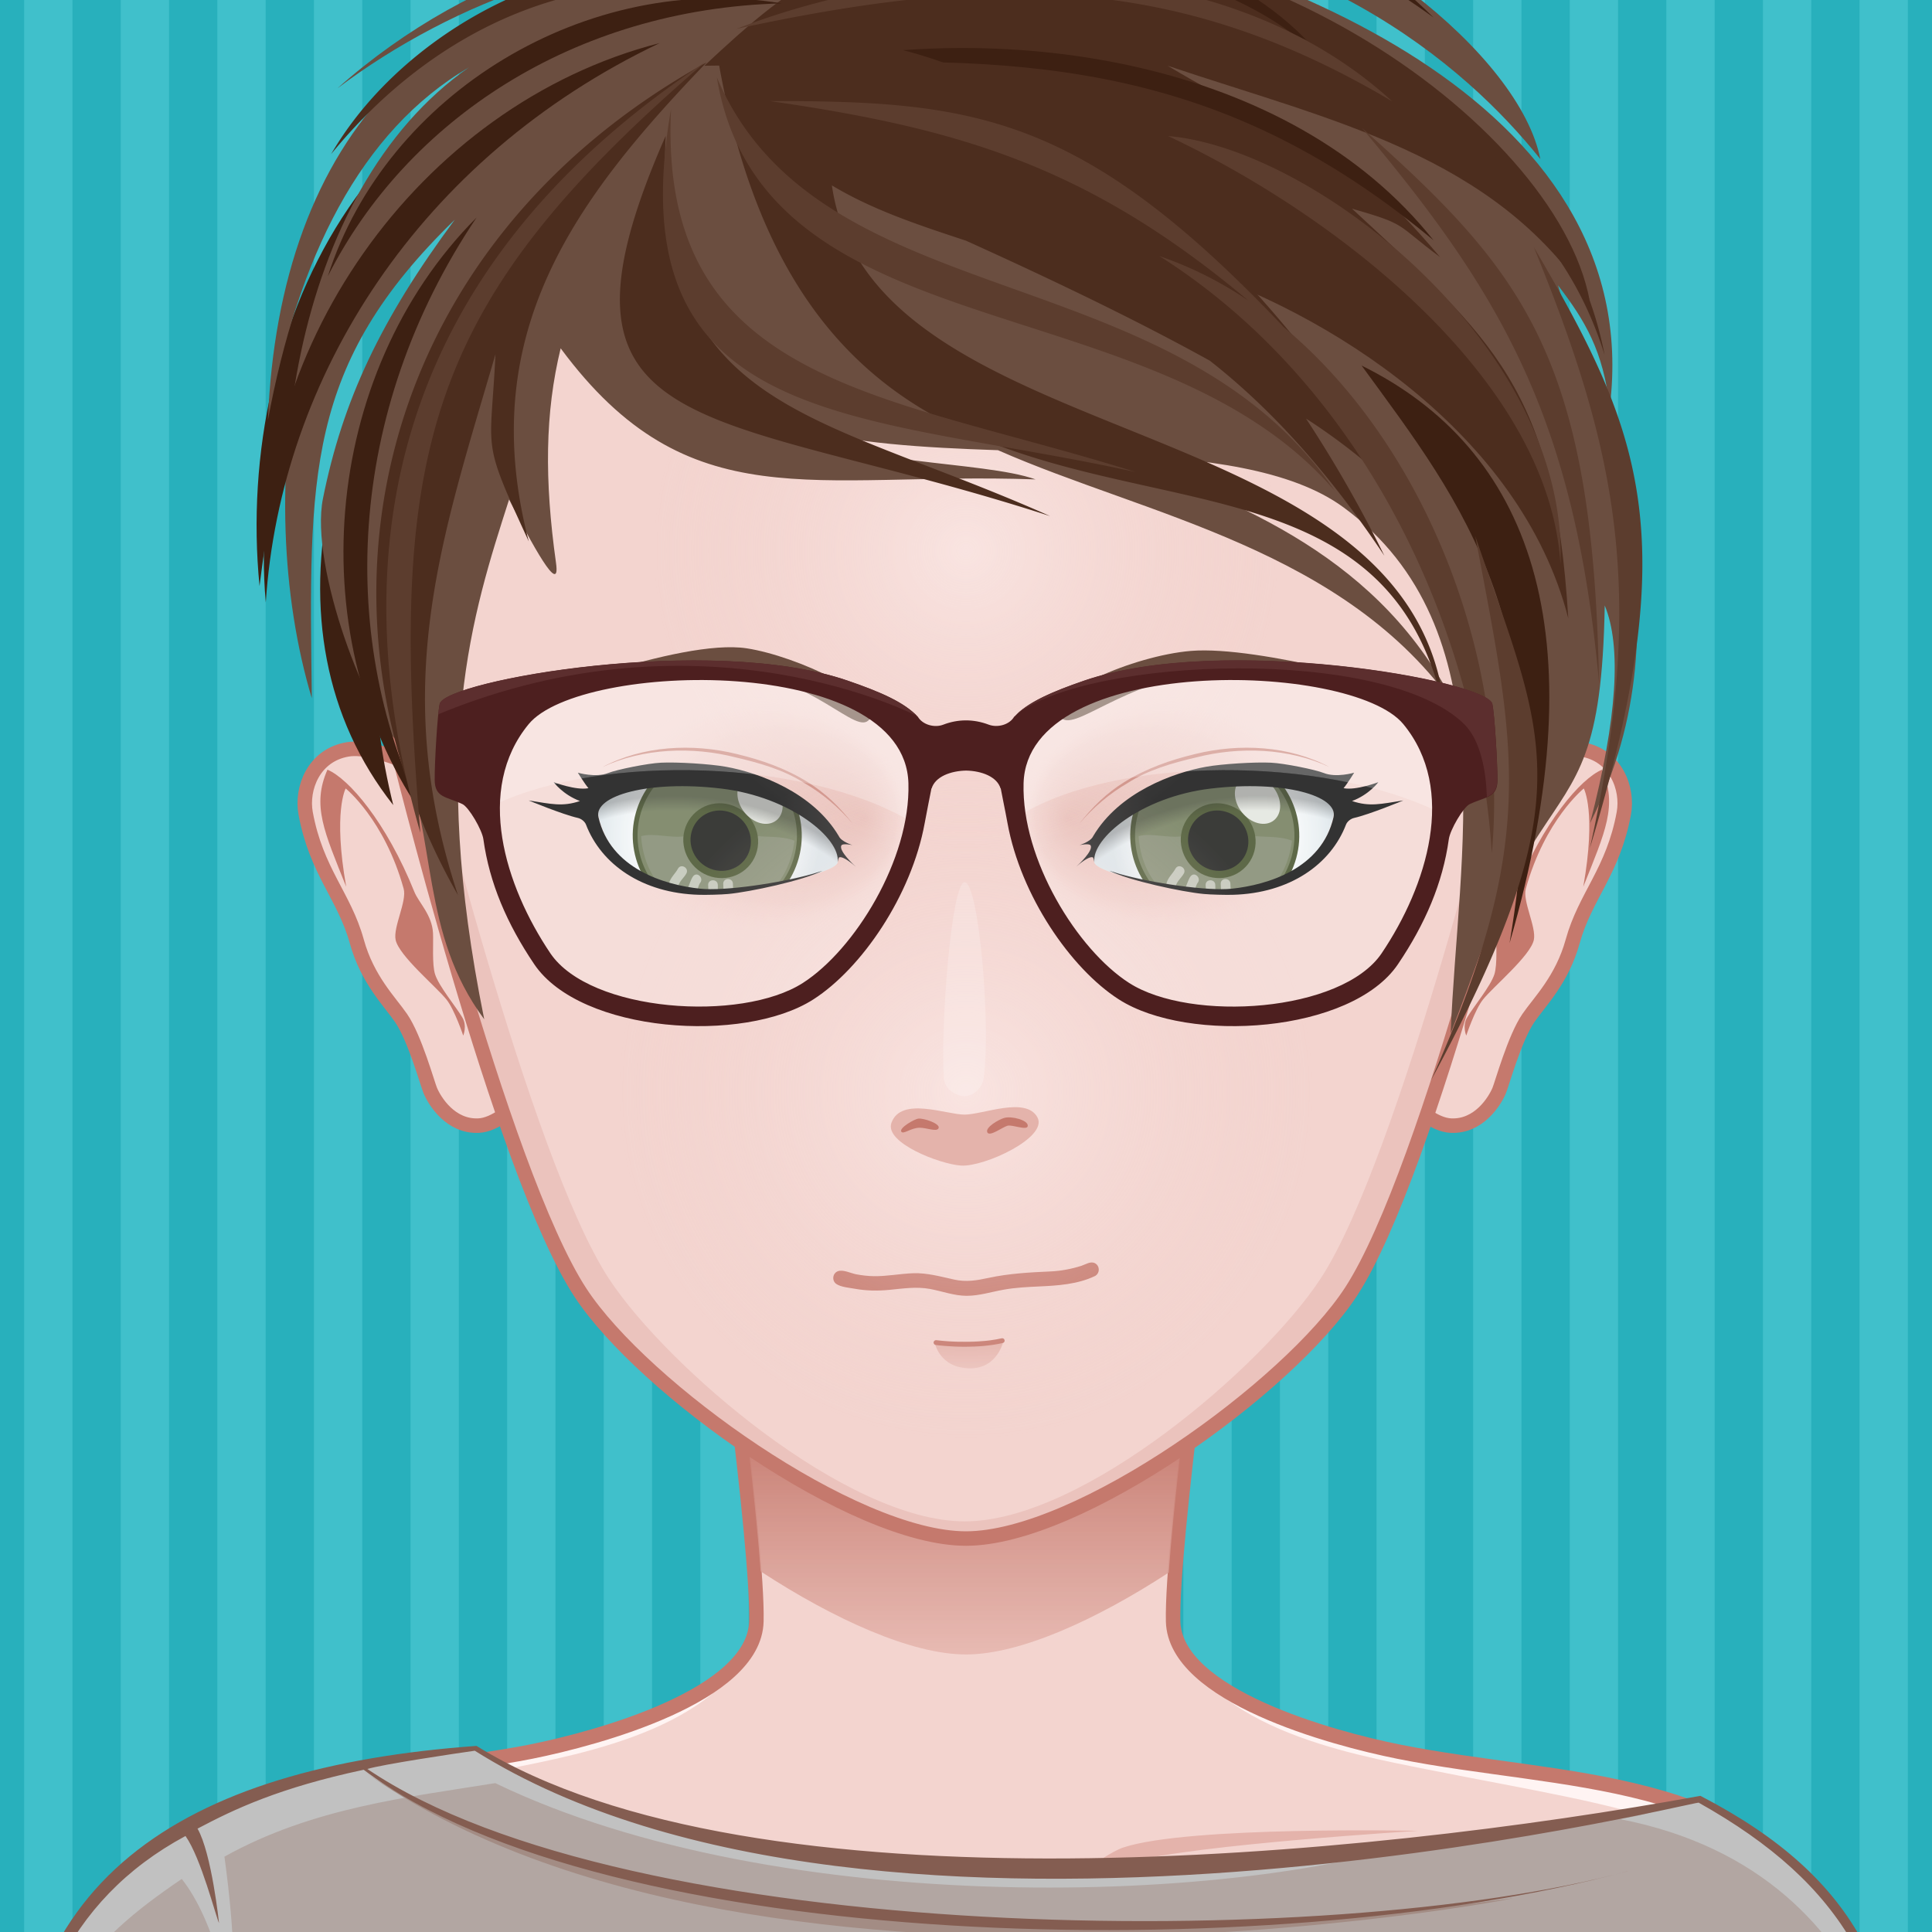 <svg xmlns="http://www.w3.org/2000/svg" version="1.1" width="400px" height="400px" xlink="http://www.w3.org/1999/xlink" viewBox="0 0 200 200" style="overflow:hidden!important;"><defs id="SvgjsDefs1007"><radialGradient id="SvgjsRadialGradient3151" cx="-558.588" cy="-490.918" r="84.646" gradientTransform="matrix(0.096 -0.025 0.025 0.096 140.548 120.358)" gradientUnits="userSpaceOnUse" class="svga-on-canvas-eyesiris-gradient-left-1"><stop id="SvgjsStop3152" stop-opacity="0.8" stop-color="#ffffff" offset="0" ></stop><stop id="SvgjsStop3153" stop-opacity="0" stop-color="#ffffff" offset="1" ></stop></radialGradient><radialGradient id="SvgjsRadialGradient3155" cx="-565.337" cy="-492.691" r="84.644" gradientTransform="matrix(0.099 8.856325e-004 -0.001 0.099 130.377 136.353)" gradientUnits="userSpaceOnUse" class="svga-on-canvas-eyesiris-gradient-left-2"><stop id="SvgjsStop3156" stop-opacity="0.8" stop-color="#ffffff" offset="0" ></stop><stop id="SvgjsStop3157" stop-opacity="0" stop-color="#ffffff" offset="1" ></stop></radialGradient><linearGradient id="SvgjsLinearGradient3161" x1="122.283" y1="93.047" x2="123.61" y2="91.466" gradientTransform="matrix(1 0 0 1 -52 0)" gradientUnits="userSpaceOnUse" class="svga-on-canvas-eyesiris-gradient-left-5"><stop id="SvgjsStop3162" stop-opacity="1" stop-color="#ffffff" offset="0" ></stop><stop id="SvgjsStop3163" stop-opacity="0" stop-color="#ffffff" offset="1" ></stop></linearGradient><linearGradient id="SvgjsLinearGradient3165" x1="127" y1="85" x2="125" y2="87" gradientTransform="matrix(1 0 0 1 -50 0)" gradientUnits="userSpaceOnUse" class="svga-on-canvas-eyesiris-gradient-left-6"><stop id="SvgjsStop3166" stop-opacity="1" stop-color="#ffffff" offset="0" ></stop><stop id="SvgjsStop3167" stop-opacity="0" stop-color="#ffffff" offset="1" ></stop></linearGradient><linearGradient id="SvgjsLinearGradient3169" x1="130" y1="81" x2="126" y2="85" gradientTransform="matrix(1 0 0 1 -50 0)" gradientUnits="userSpaceOnUse" class="svga-on-canvas-eyesiris-gradient-left-7"><stop id="SvgjsStop3170" stop-opacity="1" stop-color="#ffffff" offset="0" ></stop><stop id="SvgjsStop3171" stop-opacity="0" stop-color="#ffffff" offset="1" ></stop></linearGradient><radialGradient id="SvgjsRadialGradient3174" cx="-578.76" cy="-490.73" r="84.646" gradientTransform="matrix(0.096 -0.025 0.025 0.096 192.479 119.84)" gradientUnits="userSpaceOnUse" class="svga-on-canvas-eyesiris-gradient-right-1"><stop id="SvgjsStop3175" stop-opacity="0.8" stop-color="#ffffff" offset="0" ></stop><stop id="SvgjsStop3176" stop-opacity="0" stop-color="#ffffff" offset="1" ></stop></radialGradient><radialGradient id="SvgjsRadialGradient3178" cx="-584.778" cy="-487.329" r="84.644" gradientTransform="matrix(0.099 8.856325e-004 -0.001 0.099 182.31 135.839)" gradientUnits="userSpaceOnUse" class="svga-on-canvas-eyesiris-gradient-right-2"><stop id="SvgjsStop3179" stop-opacity="0.8" stop-color="#ffffff" offset="0" ></stop><stop id="SvgjsStop3180" stop-opacity="0" stop-color="#ffffff" offset="1" ></stop></radialGradient><linearGradient id="SvgjsLinearGradient3184" x1="120.284" y1="93.047" x2="121.611" y2="91.467" gradientUnits="userSpaceOnUse" class="svga-on-canvas-eyesiris-gradient-right-5"><stop id="SvgjsStop3185" stop-opacity="1" stop-color="#ffffff" offset="0" ></stop><stop id="SvgjsStop3186" stop-opacity="0" stop-color="#ffffff" offset="1" ></stop></linearGradient><linearGradient id="SvgjsLinearGradient3188" x1="127" y1="85" x2="125" y2="87" gradientUnits="userSpaceOnUse" class="svga-on-canvas-eyesiris-gradient-right-6"><stop id="SvgjsStop3189" stop-opacity="1" stop-color="#ffffff" offset="0" ></stop><stop id="SvgjsStop3190" stop-opacity="0" stop-color="#ffffff" offset="1" ></stop></linearGradient><linearGradient id="SvgjsLinearGradient3192" x1="130" y1="81" x2="126" y2="85" gradientUnits="userSpaceOnUse" class="svga-on-canvas-eyesiris-gradient-right-7"><stop id="SvgjsStop3193" stop-opacity="1" stop-color="#ffffff" offset="0" ></stop><stop id="SvgjsStop3194" stop-opacity="0" stop-color="#ffffff" offset="1" ></stop></linearGradient><linearGradient id="SvgjsLinearGradient3280" x1="99.98" y1="171.27" x2="99.98" y2="136.351" gradientUnits="userSpaceOnUse" class="svga-on-canvas-chinshadow-gradient-single-0"><stop id="SvgjsStop3281" stop-opacity="0.8" stop-color="#e4b3ab" offset="0" ></stop><stop id="SvgjsStop3282" stop-opacity="1" stop-color="#c5796d" offset="0.7" ></stop></linearGradient><radialGradient id="SvgjsRadialGradient3284" cx="100" cy="113" r="40" gradientUnits="userSpaceOnUse" class="svga-on-canvas-facehighlight-gradient-single-0"><stop id="SvgjsStop3285" stop-opacity="0.5" stop-color="#fff4f3" offset="0" ></stop><stop id="SvgjsStop3286" stop-opacity="0" stop-color="#f3d4cf" offset="0.9" ></stop></radialGradient><radialGradient id="SvgjsRadialGradient3288" cx="100" cy="57" r="36" gradientUnits="userSpaceOnUse" class="svga-on-canvas-facehighlight-gradient-single-1"><stop id="SvgjsStop3289" stop-opacity="0.5" stop-color="#fff4f3" offset="0" ></stop><stop id="SvgjsStop3290" stop-opacity="0" stop-color="#f3d4cf" offset="0.9" ></stop></radialGradient><radialGradient id="SvgjsRadialGradient3342" cx="129.05" cy="85.956" r="15.117" gradientTransform="matrix(-0.995 0.104 0.104 0.995 192.827 -12.464)" gradientUnits="userSpaceOnUse" class="svga-on-canvas-eyesback-gradient-left-0"><stop id="SvgjsStop3343" stop-opacity="1" stop-color="#ffffff" offset="0" ></stop><stop id="SvgjsStop3344" stop-opacity="1" stop-color="#fcfdfd" offset="0.316" ></stop><stop id="SvgjsStop3345" stop-opacity="1" stop-color="#f4f7f8" offset="0.505" ></stop><stop id="SvgjsStop3346" stop-opacity="1" stop-color="#e5ecef" offset="0.661" ></stop><stop id="SvgjsStop3347" stop-opacity="1" stop-color="#d8e2e7" offset="0.76" ></stop></radialGradient><radialGradient id="SvgjsRadialGradient3349" cx="129.049" cy="85.956" r="15.117" gradientTransform="matrix(0.995 0.104 -0.104 0.995 7.173 -12.464)" gradientUnits="userSpaceOnUse" class="svga-on-canvas-eyesback-gradient-right-0"><stop id="SvgjsStop3350" stop-opacity="1" stop-color="#ffffff" offset="0" ></stop><stop id="SvgjsStop3351" stop-opacity="1" stop-color="#fcfdfd" offset="0.316" ></stop><stop id="SvgjsStop3352" stop-opacity="1" stop-color="#f4f7f8" offset="0.505" ></stop><stop id="SvgjsStop3353" stop-opacity="1" stop-color="#e5ecef" offset="0.661" ></stop><stop id="SvgjsStop3354" stop-opacity="1" stop-color="#d8e2e7" offset="0.76" ></stop></radialGradient><radialGradient id="SvgjsRadialGradient3356" cx="129.05" cy="85.956" r="15.117" gradientTransform="matrix(-0.995 0.104 0.104 0.995 192.827 -12.464)" gradientUnits="userSpaceOnUse" class="svga-on-canvas-eyesfront-gradient-left-0"><stop id="SvgjsStop3357" stop-opacity="1" stop-color="#ffffff" offset="0" ></stop><stop id="SvgjsStop3358" stop-opacity="1" stop-color="#fcfdfd" offset="0.316" ></stop><stop id="SvgjsStop3359" stop-opacity="1" stop-color="#f4f7f8" offset="0.505" ></stop><stop id="SvgjsStop3360" stop-opacity="1" stop-color="#e5ecef" offset="0.661" ></stop><stop id="SvgjsStop3361" stop-opacity="1" stop-color="#d8e2e7" offset="0.76" ></stop></radialGradient><radialGradient id="SvgjsRadialGradient3365" cx="121.786" cy="84.496" fx="133.039" fy="84.527" r="16.003" gradientTransform="matrix(1 0.021 0.017 -0.8 -44.952 149.543)" gradientUnits="userSpaceOnUse" class="svga-on-canvas-eyesfront-gradient-left-3"><stop id="SvgjsStop3366" stop-opacity="1" stop-color="#e4b3ab" offset="0" ></stop><stop id="SvgjsStop3367" stop-opacity="0.3" stop-color="#e4b3ab" offset="0.7" ></stop><stop id="SvgjsStop3368" stop-opacity="0" stop-color="#f3d4cf" offset="1" ></stop></radialGradient><radialGradient id="SvgjsRadialGradient3370" cx="69.124" cy="107.529" r="29.525" gradientTransform="matrix(1.034 0 0 1.034 -1.679 1.728)" gradientUnits="userSpaceOnUse" class="svga-on-canvas-eyesfront-gradient-left-4"><stop id="SvgjsStop3371" stop-opacity="0" stop-color="#000000" offset="0.95" ></stop><stop id="SvgjsStop3372" stop-opacity="0.3" stop-color="#000000" offset="1" ></stop></radialGradient><radialGradient id="SvgjsRadialGradient3376" cx="129.049" cy="85.956" r="15.117" gradientTransform="matrix(0.995 0.104 -0.104 0.995 7.173 -12.464)" gradientUnits="userSpaceOnUse" class="svga-on-canvas-eyesfront-gradient-right-0"><stop id="SvgjsStop3377" stop-opacity="1" stop-color="#ffffff" offset="0" ></stop><stop id="SvgjsStop3378" stop-opacity="1" stop-color="#fcfdfd" offset="0.316" ></stop><stop id="SvgjsStop3379" stop-opacity="1" stop-color="#f4f7f8" offset="0.505" ></stop><stop id="SvgjsStop3380" stop-opacity="1" stop-color="#e5ecef" offset="0.661" ></stop><stop id="SvgjsStop3381" stop-opacity="1" stop-color="#d8e2e7" offset="0.76" ></stop></radialGradient><radialGradient id="SvgjsRadialGradient3385" cx="121.786" cy="84.496" fx="133.039" fy="84.527" r="16.003" gradientTransform="matrix(-1 0.021 -0.017 -0.8 244.952 149.543)" gradientUnits="userSpaceOnUse" class="svga-on-canvas-eyesfront-gradient-right-3"><stop id="SvgjsStop3386" stop-opacity="1" stop-color="#e4b3ab" offset="0" ></stop><stop id="SvgjsStop3387" stop-opacity="0.3" stop-color="#e4b3ab" offset="0.7" ></stop><stop id="SvgjsStop3388" stop-opacity="0" stop-color="#f3d4cf" offset="1" ></stop></radialGradient><radialGradient id="SvgjsRadialGradient3390" cx="69.124" cy="107.529" r="29.525" gradientTransform="matrix(-1.034 0 0 1.034 201.679 1.728)" gradientUnits="userSpaceOnUse" class="svga-on-canvas-eyesfront-gradient-right-4"><stop id="SvgjsStop3391" stop-opacity="0" stop-color="#000000" offset="0.95" ></stop><stop id="SvgjsStop3392" stop-opacity="0.3" stop-color="#000000" offset="1" ></stop></radialGradient><linearGradient id="SvgjsLinearGradient3400" x1="100" y1="142" x2="100" y2="139" gradientUnits="userSpaceOnUse" class="svga-on-canvas-mouth-gradient-single-0"><stop id="SvgjsStop3401" stop-opacity="1" stop-color="#ebc3bd" offset="0.1" ></stop><stop id="SvgjsStop3402" stop-opacity="1" stop-color="#e4b3ab" offset="1" ></stop></linearGradient></defs><g id="svga-group-wrapper"><g id="svga-group-backs-single"><path id="SvgjsPath3270" d="M225 225H-25V-25h250V225z" fill="#40c0cb" stroke-width="none" opacity="1"></path><path id="SvgjsPath3271" d="M0-5v210M10,205V-5 M20,205V-5 M30,205V-5 M40,205V-5 M50,205V-5 M60,205V-5 M70,205V-5 M80,205V-5 M90,205V-5 M100,205V-5 M110,205V-5M120,205V-5 M130,205V-5 M140,205V-5 M150,205V-5 M160,205V-5 M170,205V-5 M180,205V-5 M190,205V-5 M200,205V-5" fill="none" stroke="#28b0bc" stroke-width="5" opacity="1"></path></g><g id="svga-group-humanwrap-move" transform="matrix(1,0,0,1,0,0)"><g id="svga-group-humanwrap" transform="matrix(1,0,0,1,0,0)"><g id="svga-group-hair-back-move" transform="matrix(1,0,0,1,0,0)"><g id="svga-group-hair-back" transform="matrix(1,0,0,1,0,0)"><path id="SvgjsPath3300" d="M0 0 " fill="#6b4e40" stroke-width="none" opacity="1"></path></g></g><g id="svga-group-humanbody-single"><path id="SvgjsPath3291" d="M190.858 199.866c-6.008-10.158-13.474-11.973-19.628-13.936 -6.323-2.016-19.346-3.178-26.449-4.6 -6.86-1.373-23.153-5.789-23.339-13.488 -0.192-8.066 4.291-40.09 4.291-40.09H74.005c0 0 4.487 32.023 4.294 40.09 -0.184 7.699-16.48 12.115-23.341 13.488 -7.104 1.422-20.125 2.584-26.448 4.6 -6.156 1.963-13.624 3.777-19.632 13.936 -3.644 6.16-6.008 16.133-6.008 27.133h194C196.869 215.999 194.509 206.026 190.858 199.866z" fill="#f3d4cf" stroke-width="none" opacity="1"></path><path id="SvgjsPath3292" d="M121.442 167.843c2.495 10.929 18.165 13.698 26.293 15.325 21.909 4.379 33.772 5.134 42.297 19.539 2.903 4.916 5.459 15.864 5.962 24.153 1.835 0.291 0.531-17.432-5.136-26.994 -9.742-16.472-29.089-15.135-46.077-18.535C137.921 179.958 121.628 175.542 121.442 167.843L121.442 167.843zM78.558 167.843c-0.186 7.699-16.479 12.115-23.339 13.488 -16.988 3.4-36.335 2.063-46.077 18.535 -5.667 9.563-6.971 27.285-5.136 26.994 0.503-8.289 3.059-19.237 5.962-24.153 8.524-14.405 20.388-15.16 42.297-19.539C60.393 181.541 76.063 178.771 78.558 167.843L78.558 167.843z" fill="#fff4f3" stroke-width="none" opacity="1"></path><path id="SvgjsPath3293" d="M51.206 189.513c0 0 28.641 0.299 33.473 1.885 2.314 0.758 8.372 5.633 8.372 5.633s-6.556-3.17-8.658-3.758C79.51 191.909 51.206 189.513 51.206 189.513zM99.795 199.999c2.053-0.041 7.887-3.799 7.887-3.799s-5.574 2.059-7.342 2.16c-1.491 0.086-6.366-1.238-6.366-1.238S98.112 200.032 99.795 199.999zM117.008 192.757c6.75-1.818 29.786-3.23 29.786-3.23s-23.791-0.516-30.51 1.725c-2.252 0.752-7.562 5.16-7.562 5.16S114.786 193.354 117.008 192.757z" fill="#e4b3ab" stroke-width="none" opacity="1"></path><path id="SvgjsPath3294" d="M190.858 199.866c-9.741-16.471-29.122-15.142-46.077-18.535 -6.86-1.373-23.153-5.789-23.339-13.488 -0.192-8.066 4.291-40.09 4.291-40.09H74.005c0 0 4.487 32.023 4.294 40.09 -0.184 7.699-16.48 12.115-23.341 13.488 -7.104 1.422-20.125 2.584-26.448 4.6 -6.156 1.963-13.624 3.777-19.632 13.936 -3.644 6.16-6.008 16.133-6.008 27.133h194C196.869 215.999 194.509 206.026 190.858 199.866z" fill="none" stroke="#c5796d" stroke-width="1.5" opacity="1"></path></g><g id="svga-group-chinshadow-single"><path id="SvgjsPath3279" d="M100.021 171.27c5.607-0.009 13.53-3.627 20.967-8.478 0.485-6.84 1.756-17.341 2.758-25.098 -13.972-1.825-33.828-1.785-47.741 0.101 0.995 7.702 2.249 18.065 2.739 24.877C86.278 167.593 94.344 171.279 100.021 171.27z" fill="url(#SvgjsLinearGradient3280)" opacity="1"></path></g><g id="svga-group-clothes-single"><path id="SvgjsPath3296" d="M43.52 224.812c-25.518 0-39.538-0.228-41.685-0.677l-0.006-0.106c-1.693-26.63 13.847-40.759 47.508-43.193 12.458 7.729 32.47 11.655 59.42 11.655 28.606 0 56.588-4.536 67.29-6.486 15.393 8.005 21.154 18.146 21.173 37.391 -3.973 0.296-97.133 1.417-153.692 1.417C43.524 224.812 43.523 224.812 43.52 224.812z" fill="#b2a6a2" stroke-width="none" opacity="1"></path><path id="SvgjsPath3297" d="M197.22 223.395c0 0 0.123-29.332-29.542-35.087 4.5-0.689 5.727-1.822 8.369-2.304C191.439 194.009 197.201 204.15 197.22 223.395zM149.079 189.982c-28.224 3.263-75.592 5.834-99.743-9.147 -29.679 2.148-49.28 13.477-47.501 43.3 0.125 0.026 0.294 0.052 0.5 0.076 1.263-17.184 6.809-23.152 16.483-29.703 3.413 4.323 5.416 12.663 5.416 18.717 0-8.584 0.171-12.44-1.001-21.023 9.145-5.108 19.212-6.182 28.034-7.614C80.659 198.762 128.615 197.274 149.079 189.982z" fill="#c1c1c1" stroke-width="none" opacity="1"></path><path id="SvgjsPath3298" d="M37.72 183.39c27.476 18.844 85.402 17.577 118.296 13.195C164.233 195.185 78.922 212.784 37.72 183.39z" fill="#a38c84" stroke-width="none" opacity="1"></path><path id="SvgjsPath3299" d="M176.029 185.905c-34.551 6.296-97.805 12.705-126.7-5.17 -30.352 2.195-49.475 13.813-47.6 43.3 0 0.061 0.01 0.12 0.01 0.181 7.252 1.769 192.442-0.348 195.58-0.73C197.319 205.35 192.637 194.517 176.029 185.905zM1.869 224.035c0-15.576 5.009-27.341 17.333-33.974 1.613 2.277 3.151 8.374 3.471 9.014 0 0-0.755-7.2-2.224-9.776 3.821-2.025 8.463-4.228 17.2-6.094 25.036 18.93 93.373 20.543 130.85 10.5 -0.01 0-0.03 0.011-0.06 0.011 -30.759 8.372-103.456 7.688-130.41-10.591 1.55-0.478 9.214-1.622 11.12-1.89 41.865 26.274 125.692 5.373 126.692 5.373 15.153 8.502 20.633 18.511 21.219 36.707C128.054 221.169 39.365 224.866 1.869 224.035z" fill="#845d51" stroke-width="none" opacity="1"></path></g><g id="svga-group-head" transform="matrix(1,0,0,1,0,0)"><g id="svga-group-ears-left-move" transform="matrix(1,0,0,1,0,0)"><g id="svga-group-ears-left" transform="matrix(1,0,0,1,0,0)"><path id="SvgjsPath3307" d="M47.218 82.634c-0.967-2.31-8.082-5.576-11.21-5.06 -3.538 0.583-4.838 4.047-4.369 6.612 1.103 6.025 3.996 8.563 5.296 13.268 1.096 3.97 3.433 6.253 4.588 7.938 1.42 2.07 2.73 6.818 3.023 7.512 0.463 1.096 2.103 3.757 5.002 3.619 3.333-0.16 7.545-6.211 7.614-7.557C57.544 101.679 49.733 88.647 47.218 82.634z" fill="#f3d4cf" stroke="#c5796d" stroke-width="1.5" opacity="1"></path><path id="SvgjsPath3308" d="M47.953 107.204c0 0 0.429-0.995-0.094-1.879 -0.672-1.134-2.423-3.219-2.821-4.467 -0.325-1.021-0.16-3.2-0.213-4.266 -0.094-1.886-1.492-3.177-1.927-4.26 -2.914-7.238-6.792-11.723-9-12.656 -1.633 3.705-0.339 6.416 1.94 12.116 -1.375-7.748-0.054-10.17-0.054-10.17S39.803 84.842 41.786 92c0.359 1.292-1.111 3.988-0.83 5.299 0.352 1.646 4.184 4.83 5.257 6.163C47.049 104.5 47.953 107.204 47.953 107.204z" fill="#c5796d" stroke-width="none" opacity="1"></path></g></g><g id="svga-group-ears-right-move" transform="matrix(1,0,0,1,0,0)"><g id="svga-group-ears-right" transform="matrix(1,0,0,1,0,0)"><path id="SvgjsPath3309" d="M152.52 82.634c0.967-2.31 8.082-5.576 11.211-5.06 3.539 0.583 4.838 4.047 4.369 6.612 -1.104 6.025-3.996 8.563-5.297 13.268 -1.096 3.97-3.434 6.253-4.588 7.938 -1.42 2.07-2.73 6.818-3.023 7.512 -0.463 1.096-2.104 3.757-5.002 3.619 -3.332-0.16-7.545-6.211-7.613-7.557C142.193 101.679 150.006 88.647 152.52 82.634z" fill="#f3d4cf" stroke="#c5796d" stroke-width="1.5" opacity="1"></path><path id="SvgjsPath3310" d="M151.785 107.204c0 0-0.43-0.995 0.094-1.879 0.672-1.134 2.424-3.219 2.82-4.467 0.324-1.021 0.16-3.2 0.215-4.266 0.094-1.886 1.49-3.177 1.926-4.26 2.914-7.238 6.793-11.723 9-12.656 1.633 3.705 0.338 6.416-1.939 12.116 1.375-7.748 0.053-10.17 0.053-10.17s-4.018 3.219-6.002 10.376c-0.357 1.292 1.111 3.988 0.83 5.299 -0.352 1.646-4.184 4.83-5.256 6.163C152.689 104.5 151.785 107.204 151.785 107.204z" fill="#c5796d" stroke-width="none" opacity="1"></path></g></g><g id="svga-group-orecchini-left-move" transform="matrix(1,0,0,1,0,0)"><g id="svga-group-orecchini-left" transform="matrix(1,0,0,1,0,0)"><path id="SvgjsPath3311" d="M0 0 " fill="#e7b033" stroke="#b98100" stroke-width="1.5" opacity="1"></path></g></g><g id="svga-group-orecchini-right-move" transform="matrix(1,0,0,1,0,0)"><g id="svga-group-orecchini-right" transform="matrix(1,0,0,1,0,0)"></g></g><g id="svga-group-faceshape-wrap" transform="matrix(1,0,0,1,0,0)"><g id="svga-group-faceshape-single"><path id="SvgjsPath3272" d="M158.785 76.762l-0.005 0c-0.012 0.053-10.717 44.373-18.919 56.95 -6.452 9.895-28.166 25.54-39.84 25.558 -11.671 0.02-33.437-15.559-39.918-25.433C51.861 121.285 41.017 77 41.005 76.946h-0.001c-1.298-4.911-1.994-10.066-2.002-15.382C38.949 28.09 66.155 0.919 99.773 0.867c33.621-0.052 60.913 27.033 60.964 60.507C160.746 66.69 160.068 71.846 158.785 76.762z" fill="#f3d4cf" stroke-width="none" opacity="1"></path><path id="SvgjsPath3273" d="M125.766 6.622c19.104 10.248 32.075 30.355 32.039 53.476 -0.009 5.316-0.704 10.471-2.003 15.382h-0.001c-0.012 0.053-10.856 44.339-19.099 56.891 -5.946 9.061-24.555 25.121-36.833 25.121 -12.279 0-30.886-16.061-36.833-25.121 -8.242-12.552-19.086-56.837-19.098-56.891h-0.001c-1.298-4.911-1.994-10.066-2.002-15.382C41.898 36.977 54.87 16.87 73.972 6.622 53.277 16.324 38.963 37.28 39.001 61.564c0.008 5.316 0.704 10.471 2.002 15.382h0.001c0.012 0.053 10.856 44.339 19.098 56.891 4.416 6.728 15.922 16.095 26.5 21.382 -0.529-0.226-1.062-0.466-1.599-0.717 5.408 2.875 10.664 4.763 14.713 4.768 0.049 0 0.103-0.005 0.152-0.005s0.103 0.005 0.152 0.005c4.049-0.005 9.305-1.893 14.714-4.768 -0.538 0.253-1.071 0.491-1.601 0.718 10.577-5.287 22.085-14.655 26.501-21.383 8.242-12.552 19.087-56.837 19.098-56.891h0.002c1.298-4.911 1.994-10.066 2.002-15.382C160.775 37.28 146.462 16.324 125.766 6.622z" fill="#ebc3bd" stroke-width="none" opacity="1"></path><path id="SvgjsPath3274" d="M158.785 76.762l-0.005 0c-0.012 0.053-10.717 44.373-18.919 56.95 -6.452 9.895-28.166 25.54-39.84 25.558 -11.671 0.02-33.437-15.559-39.918-25.433C51.861 121.285 41.017 77 41.005 76.946h-0.001c-1.298-4.911-1.994-10.066-2.002-15.382C38.949 28.09 66.155 0.919 99.773 0.867c33.621-0.052 60.913 27.033 60.964 60.507C160.746 66.69 160.068 71.846 158.785 76.762z" fill="none" stroke="#c5796d" stroke-width="1.5" opacity="1"></path></g></g><g id="svga-group-mouth-single-move" transform="matrix(1,0,0,1,0,0)"><g id="svga-group-mouth-single" transform="matrix(1,0,0,1,0,0)"><path id="SvgjsPath3399" d="M100.457 141.651c-3.24 0-3.697-2.678-3.697-2.678l7.125-0.188C103.884 138.785 103.307 141.651 100.457 141.651z" fill="url(#SvgjsLinearGradient3400)" opacity="1"></path><path id="SvgjsPath3403" d="M99.886 139.415c-1.668 0-2.938-0.171-3.027-0.184 -0.137-0.02-0.232-0.146-0.213-0.282 0.019-0.138 0.147-0.227 0.282-0.214 0.037 0.006 3.7 0.5 6.766-0.195 0.146-0.03 0.27 0.057 0.3 0.189 0.03 0.135-0.055 0.269-0.188 0.299C102.485 139.327 101.082 139.415 99.886 139.415zM100.071 134.142c-1.291 0-2.542-0.477-3.8-0.71 -1.408-0.262-2.812-0.038-4.221 0.096 -1.202 0.114-2.384 0.097-3.574-0.118 -0.566-0.103-1.409-0.165-1.893-0.491 -0.496-0.335-0.404-1.114 0.155-1.324 0.528-0.2 1.35 0.216 1.882 0.317 0.608 0.116 1.225 0.189 1.845 0.198 1.366 0.018 2.719-0.258 4.083-0.306 1.445-0.048 2.835 0.352 4.231 0.658 1.247 0.273 2.325 0.09 3.553-0.174 2.13-0.459 4.259-0.573 6.429-0.67 1.073-0.049 2.167-0.256 3.19-0.583 0.436-0.141 0.953-0.512 1.411-0.261 0.528 0.29 0.503 1.082-0.042 1.337 -1.781 0.837-3.78 0.972-5.715 1.061 -1.235 0.056-2.475 0.117-3.694 0.334C102.64 133.731 101.371 134.142 100.071 134.142z" fill="#c5796d" stroke-width="none" opacity="1"></path></g></g><g id="svga-group-eyes-left-move" transform="matrix(1,0,0,1,0,0)"><g id="svga-group-eyes-left" transform="matrix(1,0,0,1,0,0)"><g id="svga-group-eyesback-left"><path id="SvgjsPath3341" d="M61.952 84.523c-0.506-2.285 5.191-3.973 12.711-3.051 7.518 0.923 12.738 5.524 12.052 7.844 -0.38 1.286-10.639 3.245-14.253 2.847C68.798 91.758 63.174 90.04 61.952 84.523z" fill="url(#SvgjsRadialGradient3342)" opacity="1"></path></g><g id="svga-group-eyesiriswrapper-left" transform="matrix(1,0,0,1,-0.75,-0.5)"><g id="svga-group-eyesiriscontrol-left" transform="matrix(1,0,0,1,0,0)"><g id="svga-group-eyesiris-left" transform="matrix(1,0,0,1,0,0)"><path id="SvgjsPath3329" d="M83.199 89.25c-1.231 4.522-5.896 7.187-10.429 5.944 -4.528-1.241-7.203-5.918-5.97-10.442 1.23-4.526 5.905-7.19 10.434-5.947C81.761 80.045 84.433 84.723 83.199 89.25z" fill="#66724e" stroke="#36441a" stroke-width="0.5" opacity="1"></path><path id="SvgjsPath3330" d="M82.994 87.526c-0.625 5.021-4.353 7.638-8.432 7.365 -3.765-0.253-7.131-3.031-7.443-7.828 1.302-0.374 3.031 0.234 4.549 0.002 -0.005 0.055-0.023 0.104-0.025 0.16 -0.12 1.842 1.357 3.446 3.299 3.577 1.946 0.13 3.62-1.263 3.74-3.104 0.013-0.24-0.002-0.476-0.038-0.702C79.997 87.2 81.648 86.999 82.994 87.526z" fill="#788165" stroke-width="none" opacity="1"></path><path id="SvgjsPath3331" d="M76.229 84.164c-1.869-0.535-3.777 0.533-4.26 2.396 -0.483 1.853 0.642 3.793 2.51 4.329 1.873 0.537 3.781-0.532 4.266-2.386C79.23 86.639 78.101 84.7 76.229 84.164z" fill="#000000" stroke-width="none" opacity="0.9"></path><path id="SvgjsPath3332" d="M76.229 84.164c-1.869-0.535-3.777 0.533-4.26 2.396 -0.483 1.853 0.642 3.793 2.51 4.329 1.873 0.537 3.781-0.532 4.266-2.386C79.23 86.639 78.101 84.7 76.229 84.164z" fill="none" stroke="#36441a" stroke-width="0.75" opacity="1"></path><path id="SvgjsPath3333" d="M70.977 92.181c-0.177 0.619-1.142 0.356-0.965-0.266 0.171-0.6 0.633-0.967 0.926-1.495 0.313-0.564 1.177-0.06 0.863 0.505C71.56 91.36 71.114 91.696 70.977 92.181L70.977 92.181zM72.516 91.194c-0.266 0.31-0.614 1.458-0.766 1.834 -0.241 0.598 0.727 0.856 0.965 0.266 0.082-0.205 0.362-1.223 0.508-1.393C73.64 91.415 72.936 90.704 72.516 91.194L72.516 91.194zM74.598 94.151c0.522-0.602 0.47-1.292 0.459-2.041 -0.01-0.644-1.01-0.645-1 0 0.006 0.415 0.13 0.992-0.166 1.334C73.47 93.929 74.175 94.639 74.598 94.151L74.598 94.151zM75.619 91.985c0.008 0.621 0.084 1.226 0.268 1.82 0.19 0.614 1.155 0.352 0.965-0.266 -0.159-0.513-0.226-1.019-0.232-1.555C76.611 91.341 75.611 91.34 75.619 91.985L75.619 91.985z" fill="#ffffff" stroke-width="none" opacity="0.5"></path><path id="SvgjsPath3334" d="M80.946 85.543c-0.985 0.59-2.466 0.059-3.305-1.188 -0.838-1.248-0.713-2.739 0.273-3.328 0.984-0.593 2.467-0.061 3.301 1.187C82.053 83.462 81.932 84.952 80.946 85.543z" fill="#ffffff" stroke-width="none" opacity="0.8"></path></g></g></g><g id="svga-group-eyesfront-left"><path id="SvgjsPath3363" d="M55.5 88c0 13.807 8.06 24.999 18 24.999s18-11.192 18-24.999c0-13.808-8.06-25-18-25S55.5 74.192 55.5 88zM61.952 84.523c-0.506-2.285 5.191-3.973 12.711-3.051 7.518 0.923 12.738 5.524 12.052 7.844 -0.38 1.286-10.639 3.245-14.253 2.847C68.798 91.758 63.174 90.04 61.952 84.523z" fill="#f3d4cf" stroke-width="none" opacity="1"></path><path id="SvgjsPath3364" d="M72.462 92.163c3.614 0.398 13.873-1.561 14.253-2.847 0.687-2.32-4.534-6.921-12.052-7.844 -6.46-0.792-11.563 0.345-12.556 2.128 0.898-6.4 7.7-11.397 15.987-11.434 8.911-0.037 16.148 5.676 16.172 12.765 0.021 7.088-7.185 12.862-16.095 12.902 -8.913 0.037-16.149-5.676-16.173-12.764 0-0.105 0.016-0.208 0.019-0.313C63.348 90.083 68.852 91.764 72.462 92.163z" fill="url(#SvgjsRadialGradient3365)" opacity="1"></path><path id="SvgjsPath3369" d="M61.952 84.523c-0.506-2.285 5.191-3.973 12.711-3.051 7.518 0.923 12.738 5.524 12.052 7.844 -0.38 1.286-10.639 3.245-14.253 2.847C68.798 91.758 63.174 90.04 61.952 84.523z" fill="url(#SvgjsRadialGradient3370)" opacity="1"></path><path id="SvgjsPath3373" d="M62.349 79.417c4.208-1.978 9.35-2.16 13.838-1.005 2.404 0.561 4.965 1.285 7.063 2.638 1.945 1.135 3.525 2.5 5.002 4.19 -1.342-1.701-2.773-3.118-4.623-4.27 -2.276-1.416-4.769-2.294-7.364-2.916C71.678 76.928 66.542 77.184 62.349 79.417z" fill="#c5796d" stroke-width="none" opacity="1"></path><path id="SvgjsPath3374" d="M57.318 80.972c0 0 2.328 0.881 3.595 0.62 -0.39-0.459-1.096-1.604-1.096-1.604s1.853 0.551 3.151 0.032c0.88-0.352 4.065-1 5.456-1.066 1.687-0.082 5.073 0.125 6.735 0.424 3.374 0.608 8.985 2.63 11.678 7.184 0.255 0.572 1.407 0.921 1.407 0.921s-1.02-0.215-1.149 0.042c-0.282 0.561 1.298 2.016 1.496 2.197 -0.161-0.145-1.289-1.135-1.722-0.967 -0.061 0.022-0.137 0.388-0.155 0.482 0.3-2.426-4.838-6.746-12.052-7.604 -7.52-0.894-13.217 0.743-12.711 2.958 1.222 5.348 6.846 7.013 10.51 7.405 2.526 0.271 8.298-0.577 11.675-1.537l1.011-0.317c-1.999 1.009-7.524 2.195-9.767 2.403 -0.744 0.07-2.24 0.104-2.986 0.085 -5.949-0.158-10.16-3.179-11.729-7.26 -0.125-0.328-0.494-0.619-0.838-0.696 -1.604-0.361-5.096-1.811-5.096-1.811 2.32 0.361 3.483 0.674 5.305 0.059C58.257 82.256 57.318 80.972 57.318 80.972z" fill="#000000" stroke-width="none" opacity="1"></path></g></g></g><g id="svga-group-eyes-right-move" transform="matrix(1,0,0,1,0,0)"><g id="svga-group-eyes-right" transform="matrix(1,0,0,1,0,0)"><g id="svga-group-eyesback-right"><path id="SvgjsPath3348" d="M138.048 84.523c0.506-2.285-5.191-3.973-12.711-3.051 -7.518 0.923-12.738 5.524-12.052 7.844 0.38 1.286 10.639 3.245 14.253 2.847C131.202 91.758 136.826 90.04 138.048 84.523z" fill="url(#SvgjsRadialGradient3349)" opacity="1"></path></g><g id="svga-group-eyesiriswrapper-right" transform="matrix(1,0,0,1,0.75,-0.5)"><g id="svga-group-eyesiriscontrol-right" transform="matrix(1,0,0,1,0,0)"><g id="svga-group-eyesiris-right" transform="matrix(1,0,0,1,0,0)"><path id="SvgjsPath3335" d="M133.199 89.25c-1.231 4.522-5.896 7.187-10.429 5.944 -4.528-1.241-7.203-5.918-5.97-10.442 1.23-4.526 5.905-7.19 10.434-5.947C131.761 80.045 134.433 84.723 133.199 89.25z" fill="#66724e" stroke="#36441a" stroke-width="0.5" opacity="1"></path><path id="SvgjsPath3336" d="M132.994 87.526c-0.625 5.021-4.353 7.638-8.432 7.365 -3.765-0.253-7.131-3.031-7.443-7.828 1.302-0.374 3.031 0.234 4.549 0.002 -0.005 0.055-0.023 0.104-0.025 0.16 -0.12 1.842 1.357 3.446 3.299 3.577 1.946 0.13 3.62-1.263 3.74-3.104 0.013-0.24-0.002-0.476-0.038-0.702C129.997 87.2 131.648 86.999 132.994 87.526z" fill="#788165" stroke-width="none" opacity="1"></path><path id="SvgjsPath3337" d="M126.229 84.164c-1.869-0.535-3.777 0.533-4.26 2.396 -0.483 1.853 0.642 3.793 2.51 4.329 1.873 0.537 3.781-0.532 4.266-2.386C129.23 86.639 128.101 84.7 126.229 84.164z" fill="#000000" stroke-width="none" opacity="0.9"></path><path id="SvgjsPath3338" d="M126.229 84.164c-1.869-0.535-3.777 0.533-4.26 2.396 -0.483 1.853 0.642 3.793 2.51 4.329 1.873 0.537 3.781-0.532 4.266-2.386C129.23 86.639 128.101 84.7 126.229 84.164z" fill="none" stroke="#36441a" stroke-width="0.75" opacity="1"></path><path id="SvgjsPath3339" d="M120.977 92.181c-0.177 0.619-1.142 0.356-0.965-0.266 0.171-0.6 0.633-0.967 0.926-1.495 0.313-0.564 1.177-0.06 0.863 0.505C121.56 91.36 121.114 91.696 120.977 92.181L120.977 92.181zM122.516 91.194c-0.266 0.31-0.614 1.458-0.766 1.834 -0.241 0.598 0.727 0.856 0.965 0.266 0.082-0.205 0.362-1.223 0.508-1.393C123.64 91.415 122.936 90.704 122.516 91.194L122.516 91.194zM124.598 94.151c0.522-0.602 0.47-1.292 0.459-2.041 -0.01-0.644-1.01-0.645-1 0 0.006 0.415 0.13 0.992-0.166 1.334C123.47 93.929 124.175 94.639 124.598 94.151L124.598 94.151zM125.619 91.985c0.008 0.621 0.084 1.226 0.268 1.82 0.19 0.614 1.155 0.352 0.965-0.266 -0.159-0.513-0.226-1.019-0.232-1.555C126.611 91.341 125.611 91.34 125.619 91.985L125.619 91.985z" fill="#ffffff" stroke-width="none" opacity="0.5"></path><path id="SvgjsPath3340" d="M130.946 85.543c-0.985 0.59-2.466 0.059-3.305-1.188 -0.839-1.248-0.714-2.739 0.272-3.328 0.984-0.593 2.467-0.061 3.301 1.187C132.054 83.462 131.932 84.952 130.946 85.543z" fill="#ffffff" stroke-width="none" opacity="0.8"></path></g></g></g><g id="svga-group-eyesfront-right"><path id="SvgjsPath3383" d="M126.5 63c-9.94 0-18 11.192-18 25 0 13.807 8.06 24.999 18 24.999s18-11.192 18-24.999C144.5 74.192 136.44 63 126.5 63zM127.538 92.163c-3.614 0.398-13.873-1.561-14.253-2.847 -0.687-2.32 4.534-6.921 12.052-7.844 7.52-0.922 13.217 0.767 12.711 3.051C136.826 90.04 131.202 91.758 127.538 92.163z" fill="#f3d4cf" stroke-width="none" opacity="1"></path><path id="SvgjsPath3384" d="M127.538 92.163c-3.614 0.398-13.873-1.561-14.253-2.847 -0.687-2.32 4.534-6.921 12.052-7.844 6.46-0.792 11.563 0.345 12.556 2.128 -0.898-6.4-7.7-11.397-15.987-11.434 -8.911-0.037-16.148 5.676-16.172 12.765 -0.021 7.088 7.185 12.862 16.095 12.902 8.913 0.037 16.149-5.676 16.173-12.764 0-0.105-0.016-0.208-0.019-0.313C136.652 90.083 131.148 91.764 127.538 92.163z" fill="url(#SvgjsRadialGradient3385)" opacity="1"></path><path id="SvgjsPath3389" d="M138.048 84.523c0.506-2.285-5.191-3.973-12.711-3.051 -7.518 0.923-12.738 5.524-12.052 7.844 0.38 1.286 10.639 3.245 14.253 2.847C131.202 91.758 136.826 90.04 138.048 84.523z" fill="url(#SvgjsRadialGradient3390)" opacity="1"></path><path id="SvgjsPath3393" d="M137.651 79.417c-4.208-1.978-9.35-2.16-13.838-1.005 -2.404 0.561-4.965 1.285-7.063 2.638 -1.945 1.135-3.525 2.5-5.002 4.19 1.342-1.701 2.773-3.118 4.623-4.27 2.276-1.416 4.769-2.294 7.364-2.916C128.322 76.928 133.458 77.184 137.651 79.417z" fill="#c5796d" stroke-width="none" opacity="1"></path><path id="SvgjsPath3394" d="M142.682 80.972c0 0-2.328 0.881-3.595 0.62 0.39-0.459 1.096-1.604 1.096-1.604s-1.853 0.551-3.151 0.032c-0.88-0.352-4.065-1-5.456-1.066 -1.687-0.082-5.073 0.125-6.735 0.424 -3.374 0.608-8.985 2.63-11.678 7.184 -0.255 0.572-1.407 0.921-1.407 0.921s1.02-0.215 1.149 0.042c0.282 0.561-1.298 2.016-1.496 2.197 0.161-0.145 1.289-1.135 1.722-0.967 0.061 0.022 0.137 0.388 0.155 0.482 -0.3-2.426 4.838-6.746 12.052-7.604 7.52-0.894 13.217 0.743 12.711 2.958 -1.222 5.348-6.846 7.013-10.51 7.405 -2.526 0.271-8.298-0.577-11.675-1.537l-1.011-0.317c1.999 1.009 7.524 2.195 9.767 2.403 0.744 0.07 2.24 0.104 2.986 0.085 5.949-0.158 10.16-3.179 11.729-7.26 0.125-0.328 0.494-0.619 0.838-0.696 1.604-0.361 5.096-1.811 5.096-1.811 -2.32 0.361-3.483 0.674-5.305 0.059C141.743 82.256 142.682 80.972 142.682 80.972z" fill="#000000" stroke-width="none" opacity="1"></path></g></g></g><g id="svga-group-facehighlight-single"><path id="SvgjsPath3283" d="M140.204 113.007c0.035 22.275-17.995 40.365-40.273 40.396 -22.274 0.036-40.361-17.993-40.396-40.272C59.501 90.857 77.53 72.77 99.808 72.735 122.083 72.701 140.171 90.73 140.204 113.007z" fill="url(#SvgjsRadialGradient3284)" opacity="1"></path><path id="SvgjsPath3287" d="M135,55.999c0,19.329-15.671,35-35,35c-19.329,0-35-15.671-35-35s15.671-35,35-35C119.329,20.999,135,36.67,135,55.999z" fill="url(#SvgjsRadialGradient3288)" opacity="1"></path></g><g id="svga-group-eyebrows-left-move" transform="matrix(1,0,0,1,0,0)"><g id="svga-group-eyebrows-left-rotate" transform="matrix(1,0,0,1,0,0)"><g id="svga-group-eyebrows-left" transform="matrix(1,0,0,1,0,0)"><path id="SvgjsPath3313" d="M74.799 69.068c-4.425-0.475-21.252 3.714-21.252 3.714s16.789-6.74 23.757-5.667c5.188 0.798 14.397 5.077 12.706 7.339C88.649 76.275 84.408 70.1 74.799 69.068z" fill="#6b4e40" stroke-width="none" opacity="1"></path></g></g></g><g id="svga-group-eyebrows-right-move" transform="matrix(1,0,0,1,0,0)"><g id="svga-group-eyebrows-right-rotate" transform="matrix(1,0,0,1,0,0)"><g id="svga-group-eyebrows-right" transform="matrix(1,0,0,1,0,0)"><path id="SvgjsPath3314" d="M109.731 74.187c-1.713-2.292 7.592-6.31 13.546-6.804 7.117-0.59 22.914 4.085 22.914 4.085s-15.9-2.628-20.377-2.106C115.998 70.506 111.11 76.031 109.731 74.187z" fill="#6b4e40" stroke-width="none" opacity="1"></path></g></g></g><g id="svga-group-nose-single-move" transform="matrix(1,0,0,1,0,0)"><g id="svga-group-nose-single" transform="matrix(1,0,0,1,0,0)"><path id="SvgjsPath3404" d="M92.281 116.235c-0.745 2.063 5.028 4.289 7.218 4.426 2.374 0.147 9.024-2.899 7.896-4.991 -1.185-2.197-5.63-0.286-7.547-0.286C97.94 115.384 93.276 113.479 92.281 116.235z" fill="#e4b3ab" stroke-width="none" opacity="1"></path><path id="SvgjsPath3405" d="M102.207 117.221c-0.243-0.522 1.194-1.333 1.748-1.493 0.777-0.226 2.505 0.238 2.438 0.831 -0.06 0.521-1.603-0.169-2.105-0.022C103.767 116.687 102.435 117.712 102.207 117.221zM95.214 116.742c0.706 0 1.753 0.457 1.945 0.057 0.229-0.479-1.56-1.065-2.086-1 -0.434 0.052-1.991 0.958-1.777 1.338C93.496 117.49 94.284 116.742 95.214 116.742z" fill="#c5796d" stroke-width="none" opacity="1"></path><path id="SvgjsPath3406" d="M99.857 113.479c0.669 0 1.807-0.637 1.978-1.9 0.754-5.575-0.521-20.246-1.978-20.246 -1.365 0-2.508 15.024-2.155 20.246C97.789 112.86 99.099 113.479 99.857 113.479" fill="#ffffff" stroke-width="none" opacity="0.2"></path></g></g><g id="svga-group-rughe-single-move" transform="matrix(1,0,0,1,0,0)"><g id="svga-group-rughe-single" transform="matrix(1,0,0,1,0,0)"></g></g><g id="svga-group-hair-front" transform="matrix(1,0,0,1,0,0)"><path id="SvgjsPath3301" d="m26.868,60.668c2.773,-22.232 7.451,-33.604 27.093,-46.324c-20.776,24.019 -27.526,50.921 -13.251,69c-5.075,-20.447 -1.416,-43.229 31.217,-80.164c-32.801,-0.533 -47.745,30.258 -45.059,57.488z" fill="#3d2012" stroke-width="none" opacity="1"></path><path id="SvgjsPath3302" d="m57.558,58.273c-1.208,-8.593 -1.143,-15.546 0.482,-22.216c13.249,17.908 26.136,12.755 49.163,13.57c-5.5,-1.957 -19.619,-1.459 -24.739,-5.4c5.746,1.685 13.158,2.117 20.846,2.376c15.359,6.773 35.972,10.209 47.415,26.641c-7.7,-15.533 -22.159,-21.15 -35.87,-26.243c9.759,0.464 18.819,1.544 24.238,5.53c17.016,12.517 11.783,35.988 11.082,54.452c5.31,-13.842 4.121,-12.9 9.146,-20.634c4,-6.156 6.533,-8.272 6.8,-23.67c1.735,4.189 1.319,11.6 -1.518,22.533c10.953,-21.72 0.577,-42.312 -3.318,-55.672c2.824,3.676 4.66,6.759 5.357,12.595c3.953,-31.93 -36.256,-46.979 -61.507,-50.963c30.225,1.251 46.557,15.588 54.318,25.291c-2.112,-10.651 -20.024,-25.315 -40.343,-30.127c-11.258,-2.667 -28.376,-3.133 -38.96,9.63c-12.024,-5.067 -31.065,0.594 -45.222,13.182c11.993,-9.053 29.407,-15.682 41.05,-11.769c-31.123,-1.985 -47.111,17.252 -48.24,46.1c3.1,-16.737 9.518,-29.89 20.817,-36.511c-18.359,12.755 -22.621,44.176 -16.276,65.312c-0.281,-22.955 -0.751,-34.445 14.8,-49.54c-7.669,10.345 -11.607,18.712 -13.645,28.861c-1.426,7.087 4.738,22.973 7.926,25.3c3.959,10.177 2.131,19.653 8.767,28.614c-5.724,-28.256 -1.227,-41.96 2.573,-53.803c2.302,4.479 5.369,10.2 4.858,6.561z" fill="#6b4e40" stroke-width="none" opacity="1"></path><path id="SvgjsPath3303" d="m72.917,6.806c9.75,-9.122 12.141,-10.039 21.857,-12.068c31.724,-6.62 66.309,17.873 69.784,36.348c-9.865,-15.067 -26.7,-18.566 -43.679,-24.28c13.962,8.39 16.744,6.322 28.2,19.813c-4.679,-3.476 -3.276,-3.334 -9.122,-5.021c14.676,13.633 20.947,18.558 22.391,42.414c-4.919,-19.213 -24.947,-31.785 -40.085,-36.555c4.725,5.906 5.02,5.365 8.019,12.556c-17.732,-17.89 -30.687,-33.8 -57.365,-33.207z" fill="#4c2d1e" stroke-width="none" opacity="1"></path><path id="SvgjsPath3304" d="m82.502,6.737c27.581,-1.5 46.16,1.739 65.9,18.141c-14.997,-18.879 -44.313,-22.754 -65.9,-18.141zm-4,-8.326c18.607,-4.716 46.318,-5.509 59.19,8.612c-13.303,-17.943 -46.558,-17.317 -59.186,-8.612l-0.004,0zm2.749,-2.378c23.8,-13.236 48.381,-7.858 67.154,5.785c-18.16,-18.178 -52.966,-22.304 -67.15,-5.784l-0.004,-0.001zm-0.341,4.315c-20.041,-3.33 -40.909,9.264 -46.969,28.238c8.126,-16.053 25.378,-27.662 46.973,-28.237l-0.004,-0.001zm-31.577,22.173c-16.121,16.167 -18.4,43.891 -5.228,62.33c-9.185,-18.353 -8.382,-42.086 5.228,-62.33zm18.956,-18.061c-25.018,6.409 -43.109,32.192 -40.774,57.9c1.518,-23.3 15.874,-46.041 40.774,-57.9zm72.66,33.38c10.565,14.483 20.808,26.975 15.322,59.786c9.418,-32.504 1.975,-51.239 -15.322,-59.786z" fill="#3d2012" stroke-width="none" opacity="1"></path><path id="SvgjsPath3305" d="m68.913,14.065c-14.132,32.137 4.549,27.93 39.8,39.364c-24.588,-10.954 -41.167,-10.804 -39.8,-39.364zm10.182,-14.26c-12.623,-8.7 -35.655,0.436 -44.818,16.149c10.386,-12.725 26.211,-20.864 44.818,-16.149zm70.531,74.438c-2.555,-32.718 -59.4,-26.573 -63.51,-55.052c4.217,2.533 8.875,4.073 13.884,5.725c8.213,3.717 17.2,7.971 25.242,12.423c5.84,4.58 11.892,10.948 18.068,20.191a131.589,131.589 0 0 0 -8.111,-14.2a62.68,62.68 0 0 1 9.177,7.2c-3.784,-7.816 -12.589,-19.627 -23.617,-29.4c14.775,6.7 29.473,16.9 38.137,32.636q1.074,2.035 2.1,4.186q-0.979,-2.156 -2.1,-4.186c-14.69,-27.826 -36.24,-39.57 -53.727,-43.826a47.364,47.364 0 0 0 -16.21,-5.68c25.977,-2.328 67.739,2.018 77.148,32.483c-7.632,-39.54 -72.093,-45.553 -90.742,-31.236q-0.539,0.188 -1.073,0.4l0.074,0.425c-0.151,0.135 -0.3,0.273 -0.442,0.411l0.492,-0.131c11.349,63.328 67.506,27.428 75.21,67.631zm-94.887,-18.19c-5.573,-21.443 4.684,-35.323 18.407,-49.593c-34.61,19.13 -42.462,56.952 -25.733,86.211c-7.175,-21.723 -1.671,-36.971 3.879,-56c-0.511,10.519 -1.535,8.541 3.447,19.382z" fill="#4c2d1e" stroke-width="none" opacity="1"></path><path id="SvgjsPath3306" d="m76.218,2.997c27,-5.843 45.856,-5.581 67.9,7.494c-17.744,-16.276 -47.293,-15.466 -67.9,-7.494zm44.7,11.087c17.4,8.163 39.42,25.16 40.62,44.312c0.846,-22.397 -25.383,-43.049 -40.623,-44.312l0.003,0zm-0.9,12.423c21.159,13.393 32.892,38.506 34.415,61.808c1.839,-20.245 -7.018,-42.345 -21.524,-54.435c-20.843,-22.014 -32.073,-23.452 -53.194,-23.414c19.547,2.823 32.935,6.733 49.512,20.652a38.731,38.731 0 0 0 -9.212,-4.611l0.003,0zm32.7,28.986c4.162,22.093 6.6,31.351 -4.576,56.338c16.047,-29.798 11.76,-35.265 4.576,-56.338zm-11.752,-42.266c14.418,17.139 22.059,30.079 24.559,57.377c-0.609,-33.91 -8.013,-42.633 -24.559,-57.377zm17.814,12.354c8.466,20.8 11.783,35.487 5.8,62.226c9.804,-32.441 5.426,-43.041 -5.799,-62.226l-0.001,0zm-85.825,-19.115c-32.619,21.61 -37.763,50.913 -29.44,79.736c-3.345,-39.736 0.563,-54.864 29.44,-79.736zm1.251,1.534c4.738,28.71 45.293,21.089 63.988,42.835c-16.841,-24.653 -53.447,-17.926 -63.988,-42.836l0,0.001zm-4.738,3.276c-5.819,33.39 19.548,31.318 48.098,37.59c-25.976,-8.163 -49.469,-9.03 -48.098,-37.59z" fill="#5c3d2e" stroke-width="none" opacity="1"></path></g><g id="svga-group-glasses-single-move" transform="matrix(1,0,0,1,0,0)"><g id="svga-group-glasses-single" transform="matrix(1,0,0,1,0,0)"><path id="SvgjsPath3395" d="M148.74 83.98c-0.07 5.17-2.36 10.62-5.3 14.98 -2.86 4.24-10.31 5.75-15.82 5.75 -4.5 0-8.51-0.92-11.02-2.53 -4.73-3.04-9.81-10.61-10.93-17.83C115.84 78.24 136.81 78.24 148.74 83.98zM51.26 83.28c-0.14 5.38 2.23 11.13 5.3 15.68 2.86 4.24 10.31 5.75 15.82 5.75 4.5 0 8.51-0.92 11.02-2.53 4.59-2.95 9.5-10.16 10.81-17.18C83.4 78.66 62.6 77.97 51.26 83.28z" fill="#ffffff" stroke-width="none" opacity="0.2"></path><path id="SvgjsPath3396" d="M148.74 83.98c-11.93-5.73-32.9-5.74-43.06 0.36 -0.17-1.1-0.25-2.19-0.23-3.26 0.22-8.25 12.02-11.18 22.06-11.18 7.08 0 15.44 1.47 18.14 4.74C147.91 77.39 148.79 80.62 148.74 83.98zM72.49 69.9c-7.08 0-15.44 1.47-18.14 4.74 -2.1 2.55-3.01 5.53-3.09 8.64 11.35-5.31 32.14-4.62 42.94 1.71 0.25-1.32 0.38-2.63 0.34-3.91C94.32 72.83 82.52 69.9 72.49 69.9z" fill="#ffffff" stroke-width="none" opacity="0.4"></path><path id="SvgjsPath3397" d="M154.48 72.86c-0.6-2.41-28.01-7.28-42.24-2.39 -3.44 1.18-5.82 2.23-7.24 3.72l0-0.02c-0.5 0.88-1.75 1.18-2.64 0.85 -1.6-0.61-3.22-0.58-4.72 0 -0.88 0.34-2.14 0.03-2.64-0.85l0 0.02c-1.42-1.49-3.79-2.53-7.24-3.72 -14.23-4.89-41.64-0.01-42.24 2.39 -0.23 0.95-0.54 6.06-0.52 7.89 0.02 1.83 1.16 1.69 2.87 2.49 0.66 0.31 2.04 2.67 2.17 3.64 0.63 4.54 2.44 8.75 5.26 12.93 4.82 7.14 21.71 8.27 28.91 3.64 4.98-3.2 10.14-10.73 11.51-18.22 0.27-1.49 0.52-2.65 0.71-3.65l0.01 0.05c0.36-1.23 1.97-1.83 3.57-1.86 1.6 0.03 3.21 0.63 3.57 1.86l0.01-0.05c0.18 1 0.44 2.16 0.71 3.65 1.37 7.49 6.53 15.02 11.51 18.22 7.2 4.63 24.09 3.5 28.91-3.64 2.82-4.18 4.63-8.39 5.26-12.93 0.13-0.98 1.51-3.34 2.17-3.64 1.71-0.8 2.86-0.65 2.87-2.49C155.02 78.92 154.71 73.8 154.48 72.86zM83.12 101.75c-6.38 4.1-22.02 3.04-26.15-3.07 -4.7-6.98-7.82-16.94-2.24-23.72 5.38-6.53 38.94-7.32 39.31 6.13C94.26 88.99 88.46 98.32 83.12 101.75zM143.03 98.68c-4.13 6.12-19.77 7.17-26.15 3.07 -5.34-3.43-11.14-12.76-10.92-20.66 0.37-13.45 33.93-12.66 39.31-6.13C150.85 81.73 147.73 91.7 143.03 98.68z" fill="#4d1f1f" stroke-width="none" opacity="1"></path><path id="SvgjsPath3398" d="M45.37 73.94c0.05-0.5 0.1-0.89 0.15-1.09 0.6-2.41 28.01-7.28 42.24-2.39 3.44 1.18 5.82 2.23 7.24 3.72l0-0.02C95 74.15 73 62.54 45.37 73.94zM153.92 82.5c0.67-0.3 1.07-0.7 1.08-1.77 0.02-1.82-0.29-6.94-0.52-7.89 -0.6-2.41-28.01-7.28-42.24-2.39 -3.28 1.13-5.59 2.14-7.03 3.52 7.52-5.95 38.17-7.14 46.39 1.02C153.3 76.69 153.84 79.91 153.92 82.5z" fill="#5c2e2e" stroke-width="none" opacity="1"></path></g></g></g></g></g></g></svg>